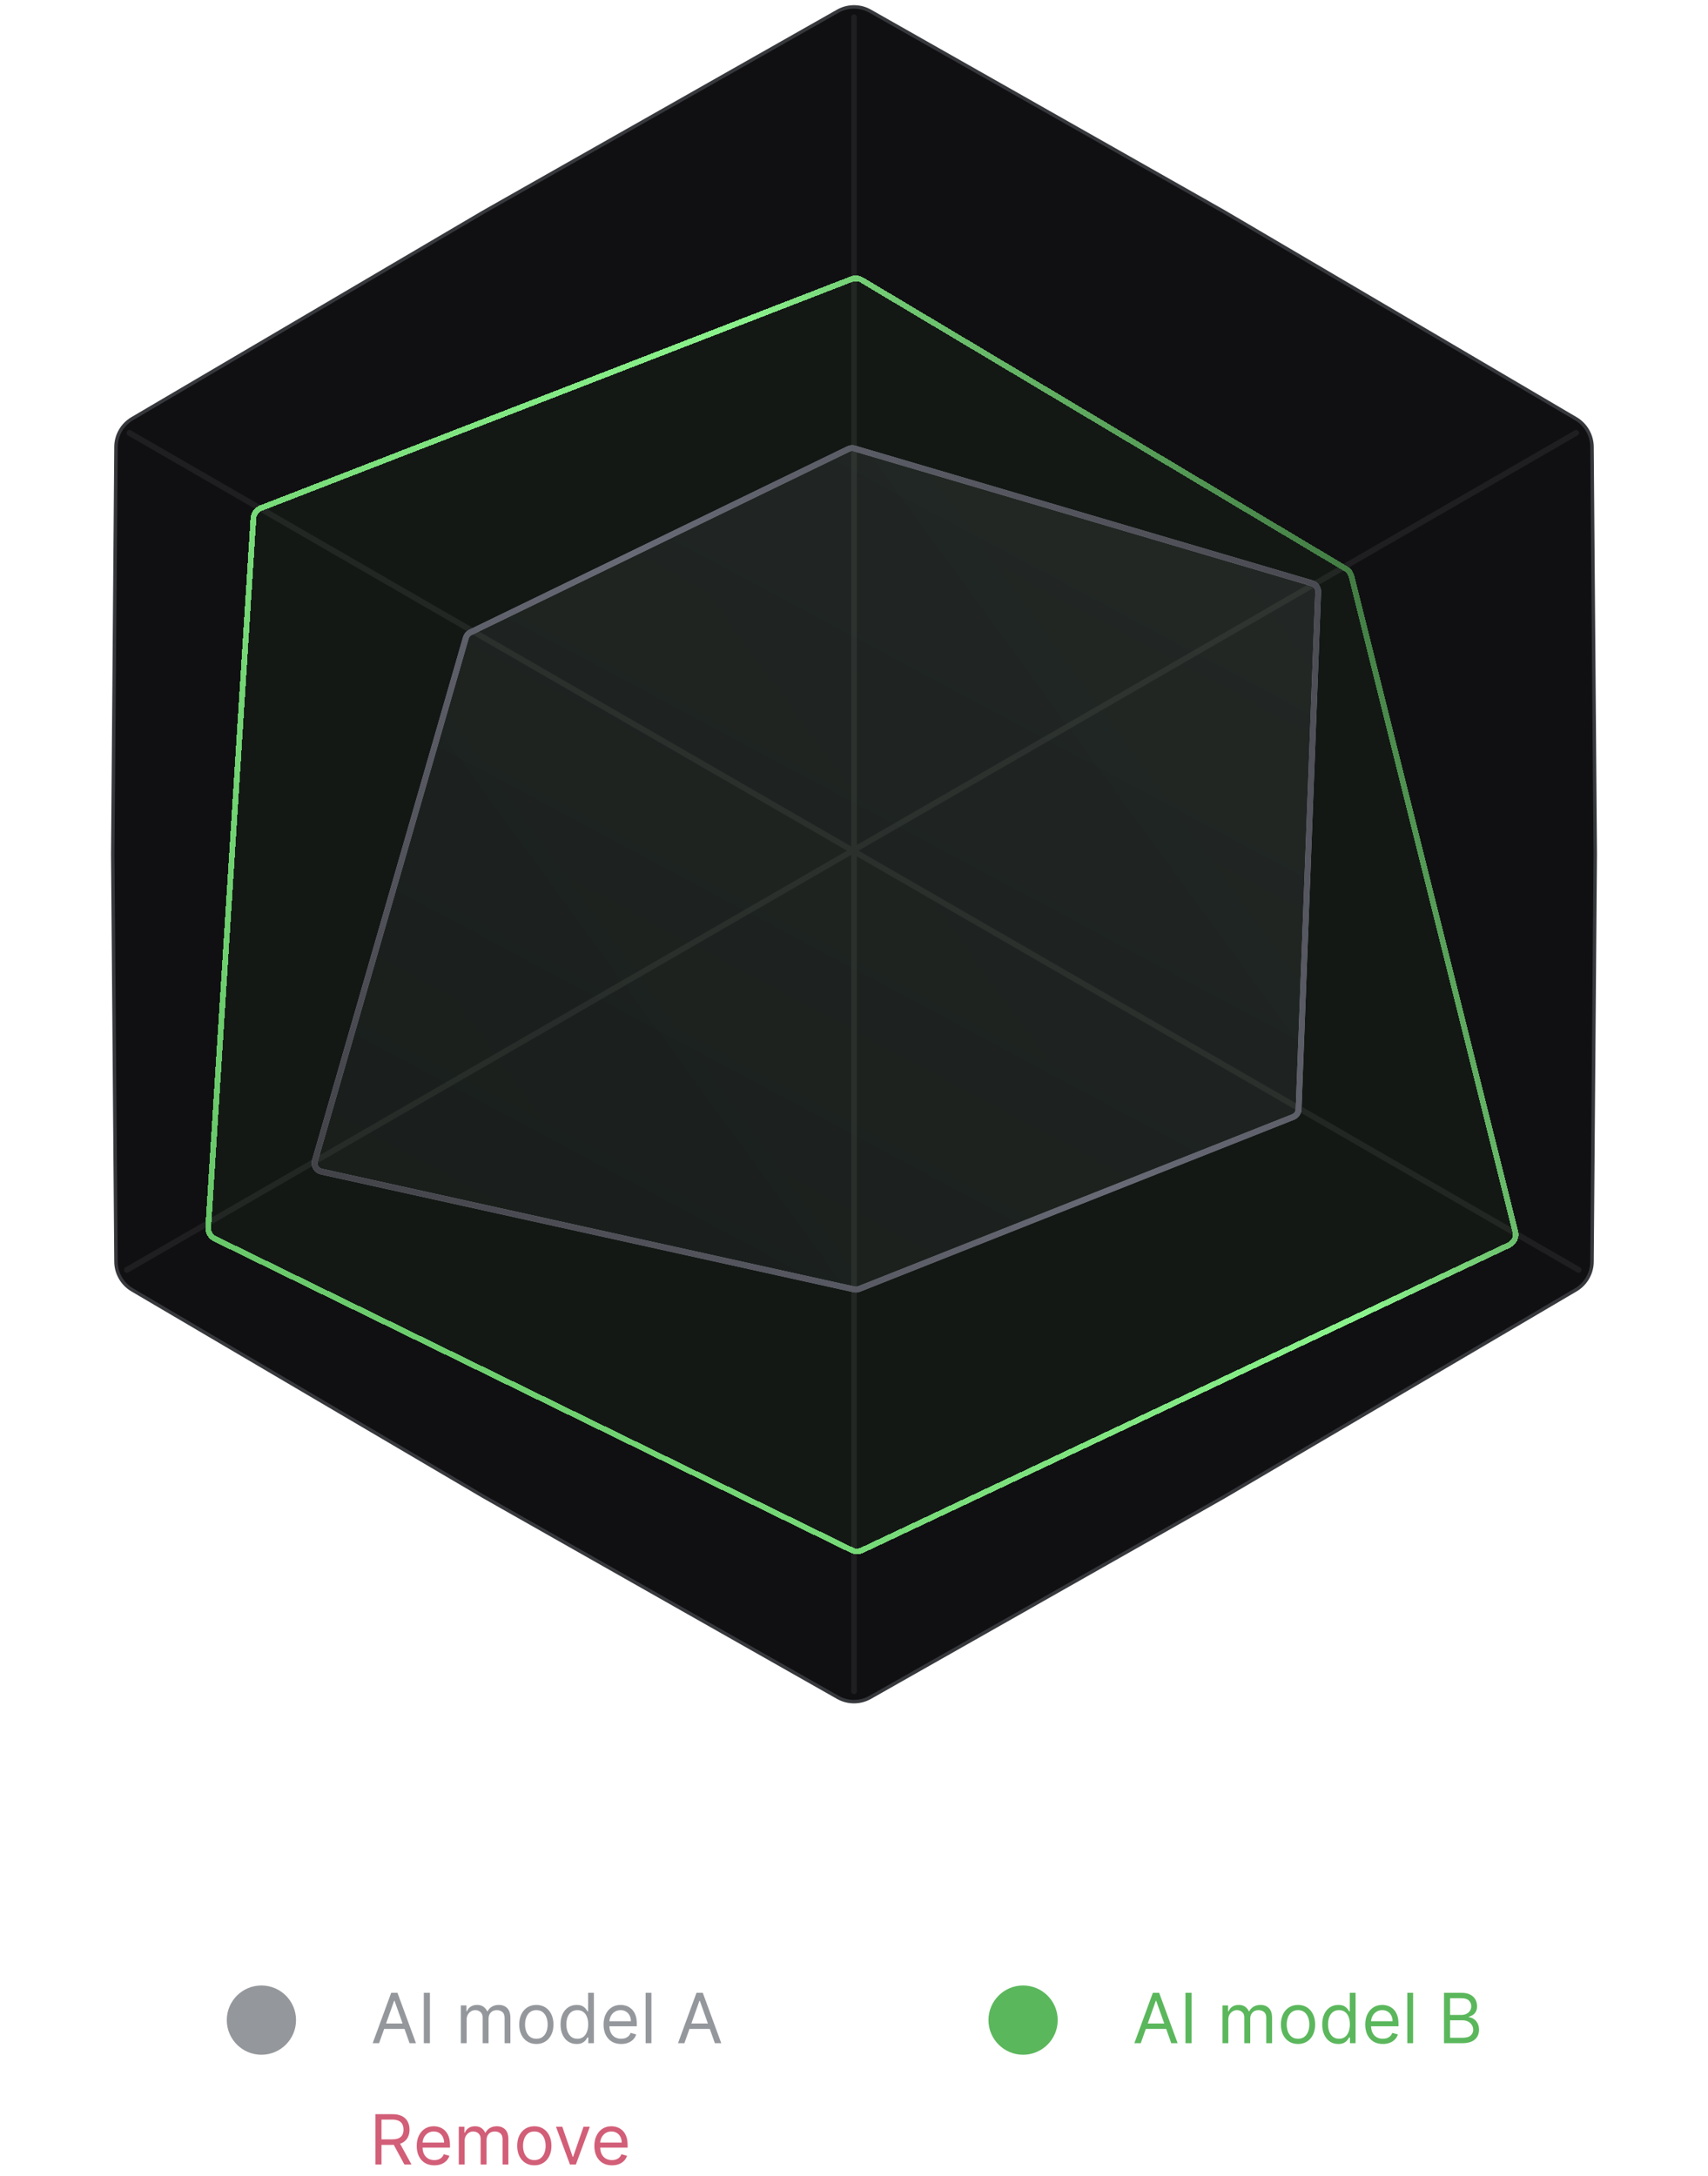 <svg width="296" height="377" viewBox="0 0 296 377" fill="none" xmlns="http://www.w3.org/2000/svg">
<circle cx="45.303" cy="349.978" r="6" fill="#94979B"/>
<path d="M65.696 353.978H64.588L67.793 345.25H68.883L72.088 353.978H70.98L68.372 346.631H68.304L65.696 353.978ZM66.105 350.568H70.571V351.506H66.105V350.568ZM74.504 345.25V353.978H73.447V345.25H74.504ZM79.862 353.978V347.432H80.834V348.455H80.919C81.055 348.105 81.275 347.834 81.579 347.641C81.883 347.445 82.248 347.347 82.674 347.347C83.106 347.347 83.466 347.445 83.752 347.641C84.042 347.834 84.268 348.105 84.43 348.455H84.498C84.666 348.117 84.917 347.848 85.252 347.649C85.588 347.448 85.99 347.347 86.459 347.347C87.044 347.347 87.522 347.53 87.894 347.897C88.267 348.26 88.453 348.827 88.453 349.597V353.978H87.447V349.597C87.447 349.114 87.315 348.769 87.051 348.561C86.787 348.354 86.475 348.25 86.118 348.25C85.657 348.25 85.301 348.389 85.048 348.668C84.795 348.943 84.669 349.293 84.669 349.716V353.978H83.646V349.495C83.646 349.122 83.525 348.823 83.284 348.595C83.042 348.365 82.731 348.25 82.35 348.25C82.089 348.25 81.845 348.32 81.618 348.459C81.393 348.598 81.211 348.791 81.072 349.039C80.936 349.283 80.868 349.566 80.868 349.887V353.978H79.862ZM92.951 354.114C92.36 354.114 91.841 353.973 91.395 353.692C90.952 353.411 90.606 353.017 90.356 352.512C90.108 352.006 89.985 351.415 89.985 350.739C89.985 350.057 90.108 349.462 90.356 348.953C90.606 348.445 90.952 348.05 91.395 347.769C91.841 347.487 92.36 347.347 92.951 347.347C93.541 347.347 94.059 347.487 94.502 347.769C94.948 348.05 95.294 348.445 95.541 348.953C95.791 349.462 95.916 350.057 95.916 350.739C95.916 351.415 95.791 352.006 95.541 352.512C95.294 353.017 94.948 353.411 94.502 353.692C94.059 353.973 93.541 354.114 92.951 354.114ZM92.951 353.21C93.4 353.21 93.769 353.095 94.059 352.865C94.348 352.635 94.563 352.333 94.702 351.958C94.841 351.583 94.911 351.176 94.911 350.739C94.911 350.301 94.841 349.894 94.702 349.516C94.563 349.138 94.348 348.833 94.059 348.6C93.769 348.367 93.4 348.25 92.951 348.25C92.502 348.25 92.132 348.367 91.843 348.6C91.553 348.833 91.338 349.138 91.199 349.516C91.06 349.894 90.99 350.301 90.99 350.739C90.99 351.176 91.06 351.583 91.199 351.958C91.338 352.333 91.553 352.635 91.843 352.865C92.132 353.095 92.502 353.21 92.951 353.21ZM99.923 354.114C99.378 354.114 98.896 353.976 98.479 353.701C98.061 353.422 97.734 353.03 97.499 352.524C97.263 352.016 97.145 351.415 97.145 350.722C97.145 350.034 97.263 349.438 97.499 348.932C97.734 348.426 98.062 348.036 98.483 347.76C98.903 347.485 99.389 347.347 99.94 347.347C100.366 347.347 100.703 347.418 100.95 347.56C101.2 347.699 101.391 347.858 101.521 348.037C101.655 348.213 101.759 348.358 101.832 348.472H101.918V345.25H102.923V353.978H101.952V352.972H101.832C101.759 353.091 101.653 353.242 101.517 353.424C101.381 353.603 101.186 353.763 100.933 353.905C100.68 354.044 100.344 354.114 99.923 354.114ZM100.06 353.21C100.463 353.21 100.804 353.105 101.082 352.895C101.361 352.682 101.572 352.388 101.717 352.013C101.862 351.635 101.935 351.199 101.935 350.705C101.935 350.216 101.864 349.789 101.722 349.422C101.58 349.053 101.369 348.766 101.091 348.561C100.813 348.354 100.469 348.25 100.06 348.25C99.633 348.25 99.278 348.36 98.994 348.578C98.713 348.794 98.501 349.088 98.359 349.46C98.22 349.83 98.151 350.245 98.151 350.705C98.151 351.171 98.222 351.594 98.364 351.975C98.508 352.353 98.722 352.654 99.003 352.878C99.287 353.1 99.639 353.21 100.06 353.21ZM107.649 354.114C107.018 354.114 106.474 353.975 106.017 353.696C105.562 353.415 105.212 353.023 104.964 352.52C104.72 352.014 104.598 351.426 104.598 350.756C104.598 350.085 104.72 349.495 104.964 348.983C105.212 348.469 105.555 348.068 105.996 347.782C106.439 347.492 106.956 347.347 107.547 347.347C107.888 347.347 108.224 347.404 108.557 347.517C108.889 347.631 109.192 347.816 109.464 348.071C109.737 348.324 109.955 348.659 110.116 349.077C110.278 349.495 110.359 350.009 110.359 350.62V351.046H105.314V350.176H109.337C109.337 349.807 109.263 349.478 109.115 349.188C108.97 348.898 108.763 348.669 108.493 348.502C108.226 348.334 107.911 348.25 107.547 348.25C107.146 348.25 106.8 348.35 106.507 348.549C106.217 348.745 105.994 349 105.838 349.316C105.682 349.631 105.604 349.969 105.604 350.33V350.909C105.604 351.404 105.689 351.823 105.859 352.166C106.033 352.507 106.273 352.767 106.58 352.946C106.886 353.122 107.243 353.21 107.649 353.21C107.913 353.21 108.152 353.174 108.365 353.1C108.581 353.023 108.767 352.909 108.923 352.759C109.08 352.605 109.2 352.415 109.286 352.188L110.257 352.46C110.155 352.79 109.983 353.08 109.741 353.33C109.5 353.577 109.202 353.77 108.847 353.909C108.491 354.046 108.092 354.114 107.649 354.114ZM112.895 345.25V353.978H111.889V345.25H112.895ZM118.606 353.978H117.498L120.703 345.25H121.794L124.998 353.978H123.89L121.282 346.631H121.214L118.606 353.978ZM119.015 350.568H123.481V351.506H119.015V350.568Z" fill="#94979B"/>
<path d="M65.057 375V366.273H68.006C68.688 366.273 69.247 366.389 69.685 366.622C70.122 366.852 70.446 367.169 70.656 367.572C70.867 367.976 70.972 368.435 70.972 368.949C70.972 369.463 70.867 369.919 70.656 370.317C70.446 370.714 70.124 371.027 69.689 371.254C69.254 371.479 68.699 371.591 68.023 371.591H65.636V370.636H67.989C68.454 370.636 68.829 370.568 69.114 370.432C69.401 370.295 69.608 370.102 69.736 369.852C69.867 369.599 69.932 369.298 69.932 368.949C69.932 368.599 69.867 368.294 69.736 368.033C69.605 367.771 69.396 367.57 69.109 367.428C68.822 367.283 68.443 367.21 67.972 367.21H66.114V375H65.057ZM69.165 371.08L71.312 375H70.085L67.972 371.08H69.165ZM75.27 375.136C74.64 375.136 74.096 374.997 73.638 374.719C73.184 374.438 72.833 374.045 72.586 373.543C72.341 373.037 72.219 372.449 72.219 371.778C72.219 371.108 72.341 370.517 72.586 370.006C72.833 369.491 73.177 369.091 73.617 368.804C74.06 368.514 74.577 368.369 75.168 368.369C75.509 368.369 75.846 368.426 76.178 368.54C76.51 368.653 76.813 368.838 77.086 369.094C77.358 369.347 77.576 369.682 77.738 370.099C77.9 370.517 77.981 371.031 77.981 371.642V372.068H72.935V371.199H76.958C76.958 370.83 76.884 370.5 76.736 370.21C76.591 369.92 76.384 369.692 76.114 369.524C75.847 369.357 75.532 369.273 75.168 369.273C74.767 369.273 74.421 369.372 74.128 369.571C73.838 369.767 73.615 370.023 73.459 370.338C73.303 370.653 73.225 370.991 73.225 371.352V371.932C73.225 372.426 73.31 372.845 73.481 373.189C73.654 373.53 73.894 373.79 74.201 373.969C74.507 374.145 74.864 374.233 75.27 374.233C75.534 374.233 75.773 374.196 75.986 374.122C76.202 374.045 76.388 373.932 76.544 373.781C76.701 373.628 76.821 373.437 76.907 373.21L77.878 373.483C77.776 373.812 77.604 374.102 77.363 374.352C77.121 374.599 76.823 374.793 76.468 374.932C76.113 375.068 75.713 375.136 75.27 375.136ZM79.51 375V368.455H80.482V369.477H80.567C80.704 369.128 80.924 368.857 81.228 368.663C81.532 368.467 81.897 368.369 82.323 368.369C82.755 368.369 83.114 368.467 83.401 368.663C83.691 368.857 83.916 369.128 84.079 369.477H84.147C84.314 369.139 84.566 368.871 84.901 368.672C85.236 368.47 85.638 368.369 86.107 368.369C86.692 368.369 87.171 368.553 87.543 368.919C87.915 369.283 88.101 369.849 88.101 370.619V375H87.096V370.619C87.096 370.136 86.963 369.791 86.699 369.584C86.435 369.376 86.124 369.273 85.766 369.273C85.306 369.273 84.949 369.412 84.696 369.69C84.444 369.966 84.317 370.315 84.317 370.739V375H83.294V370.517C83.294 370.145 83.174 369.845 82.932 369.618C82.691 369.388 82.38 369.273 81.999 369.273C81.738 369.273 81.493 369.342 81.266 369.482C81.041 369.621 80.86 369.814 80.721 370.061C80.584 370.305 80.516 370.588 80.516 370.909V375H79.51ZM92.599 375.136C92.008 375.136 91.49 374.996 91.044 374.714C90.6 374.433 90.254 374.04 90.004 373.534C89.757 373.028 89.633 372.437 89.633 371.761C89.633 371.08 89.757 370.484 90.004 369.976C90.254 369.467 90.6 369.072 91.044 368.791C91.49 368.51 92.008 368.369 92.599 368.369C93.19 368.369 93.707 368.51 94.15 368.791C94.596 369.072 94.943 369.467 95.19 369.976C95.44 370.484 95.565 371.08 95.565 371.761C95.565 372.437 95.44 373.028 95.19 373.534C94.943 374.04 94.596 374.433 94.15 374.714C93.707 374.996 93.19 375.136 92.599 375.136ZM92.599 374.233C93.048 374.233 93.417 374.118 93.707 373.888C93.997 373.658 94.211 373.355 94.35 372.98C94.49 372.605 94.559 372.199 94.559 371.761C94.559 371.324 94.49 370.916 94.35 370.538C94.211 370.161 93.997 369.855 93.707 369.622C93.417 369.389 93.048 369.273 92.599 369.273C92.15 369.273 91.781 369.389 91.491 369.622C91.201 369.855 90.987 370.161 90.848 370.538C90.709 370.916 90.639 371.324 90.639 371.761C90.639 372.199 90.709 372.605 90.848 372.98C90.987 373.355 91.201 373.658 91.491 373.888C91.781 374.118 92.15 374.233 92.599 374.233ZM102.218 368.455L99.798 375H98.775L96.354 368.455H97.445L99.252 373.67H99.32L101.127 368.455H102.218ZM106.055 375.136C105.425 375.136 104.881 374.997 104.423 374.719C103.969 374.438 103.618 374.045 103.371 373.543C103.126 373.037 103.004 372.449 103.004 371.778C103.004 371.108 103.126 370.517 103.371 370.006C103.618 369.491 103.962 369.091 104.402 368.804C104.845 368.514 105.362 368.369 105.953 368.369C106.294 368.369 106.631 368.426 106.963 368.54C107.295 368.653 107.598 368.838 107.871 369.094C108.143 369.347 108.361 369.682 108.523 370.099C108.685 370.517 108.766 371.031 108.766 371.642V372.068H103.72V371.199H107.743C107.743 370.83 107.669 370.5 107.521 370.21C107.376 369.92 107.169 369.692 106.899 369.524C106.632 369.357 106.317 369.273 105.953 369.273C105.553 369.273 105.206 369.372 104.913 369.571C104.624 369.767 104.401 370.023 104.244 370.338C104.088 370.653 104.01 370.991 104.01 371.352V371.932C104.01 372.426 104.095 372.845 104.266 373.189C104.439 373.53 104.679 373.79 104.986 373.969C105.293 374.145 105.649 374.233 106.055 374.233C106.32 374.233 106.558 374.196 106.771 374.122C106.987 374.045 107.173 373.932 107.33 373.781C107.486 373.628 107.607 373.437 107.692 373.21L108.663 373.483C108.561 373.812 108.389 374.102 108.148 374.352C107.906 374.599 107.608 374.793 107.253 374.932C106.898 375.068 106.499 375.136 106.055 375.136Z" fill="#D25E77"/>
<circle cx="177.303" cy="349.978" r="6" fill="#5BB75C"/>
<path d="M197.696 353.978H196.588L199.793 345.25H200.884L204.088 353.978H202.98L200.372 346.631H200.304L197.696 353.978ZM198.105 350.568H202.571V351.506H198.105V350.568ZM206.504 345.25V353.978H205.447V345.25H206.504ZM211.862 353.978V347.432H212.833V348.455H212.919C213.055 348.105 213.275 347.834 213.579 347.641C213.883 347.445 214.248 347.347 214.674 347.347C215.106 347.347 215.466 347.445 215.752 347.641C216.042 347.834 216.268 348.105 216.43 348.455H216.498C216.666 348.117 216.917 347.848 217.252 347.649C217.588 347.448 217.99 347.347 218.458 347.347C219.044 347.347 219.522 347.53 219.895 347.897C220.267 348.26 220.453 348.827 220.453 349.597V353.978H219.447V349.597C219.447 349.114 219.315 348.769 219.051 348.561C218.787 348.354 218.475 348.25 218.118 348.25C217.657 348.25 217.301 348.389 217.048 348.668C216.795 348.943 216.669 349.293 216.669 349.716V353.978H215.646V349.495C215.646 349.122 215.525 348.823 215.284 348.595C215.042 348.365 214.731 348.25 214.35 348.25C214.089 348.25 213.845 348.32 213.618 348.459C213.393 348.598 213.211 348.791 213.072 349.039C212.936 349.283 212.868 349.566 212.868 349.887V353.978H211.862ZM224.951 354.114C224.36 354.114 223.841 353.973 223.395 353.692C222.952 353.411 222.605 353.017 222.355 352.512C222.108 352.006 221.985 351.415 221.985 350.739C221.985 350.057 222.108 349.462 222.355 348.953C222.605 348.445 222.952 348.05 223.395 347.769C223.841 347.487 224.36 347.347 224.951 347.347C225.542 347.347 226.059 347.487 226.502 347.769C226.948 348.05 227.294 348.445 227.542 348.953C227.792 349.462 227.917 350.057 227.917 350.739C227.917 351.415 227.792 352.006 227.542 352.512C227.294 353.017 226.948 353.411 226.502 353.692C226.059 353.973 225.542 354.114 224.951 354.114ZM224.951 353.21C225.4 353.21 225.769 353.095 226.059 352.865C226.348 352.635 226.563 352.333 226.702 351.958C226.841 351.583 226.911 351.176 226.911 350.739C226.911 350.301 226.841 349.894 226.702 349.516C226.563 349.138 226.348 348.833 226.059 348.6C225.769 348.367 225.4 348.25 224.951 348.25C224.502 348.25 224.132 348.367 223.843 348.6C223.553 348.833 223.338 349.138 223.199 349.516C223.06 349.894 222.99 350.301 222.99 350.739C222.99 351.176 223.06 351.583 223.199 351.958C223.338 352.333 223.553 352.635 223.843 352.865C224.132 353.095 224.502 353.21 224.951 353.21ZM231.923 354.114C231.378 354.114 230.896 353.976 230.479 353.701C230.061 353.422 229.734 353.03 229.499 352.524C229.263 352.016 229.145 351.415 229.145 350.722C229.145 350.034 229.263 349.438 229.499 348.932C229.734 348.426 230.063 348.036 230.483 347.76C230.903 347.485 231.389 347.347 231.94 347.347C232.366 347.347 232.703 347.418 232.95 347.56C233.2 347.699 233.391 347.858 233.521 348.037C233.655 348.213 233.759 348.358 233.832 348.472H233.918V345.25H234.923V353.978H233.952V352.972H233.832C233.759 353.091 233.653 353.242 233.517 353.424C233.381 353.603 233.186 353.763 232.933 353.905C232.68 354.044 232.344 354.114 231.923 354.114ZM232.06 353.21C232.463 353.21 232.804 353.105 233.082 352.895C233.361 352.682 233.572 352.388 233.717 352.013C233.862 351.635 233.935 351.199 233.935 350.705C233.935 350.216 233.864 349.789 233.722 349.422C233.58 349.053 233.369 348.766 233.091 348.561C232.813 348.354 232.469 348.25 232.06 348.25C231.634 348.25 231.278 348.36 230.994 348.578C230.713 348.794 230.501 349.088 230.359 349.46C230.22 349.83 230.151 350.245 230.151 350.705C230.151 351.171 230.222 351.594 230.364 351.975C230.509 352.353 230.722 352.654 231.003 352.878C231.287 353.1 231.639 353.21 232.06 353.21ZM239.649 354.114C239.018 354.114 238.474 353.975 238.017 353.696C237.562 353.415 237.212 353.023 236.964 352.52C236.72 352.014 236.598 351.426 236.598 350.756C236.598 350.085 236.72 349.495 236.964 348.983C237.212 348.469 237.555 348.068 237.996 347.782C238.439 347.492 238.956 347.347 239.547 347.347C239.888 347.347 240.224 347.404 240.557 347.517C240.889 347.631 241.192 347.816 241.464 348.071C241.737 348.324 241.955 348.659 242.116 349.077C242.278 349.495 242.359 350.009 242.359 350.62V351.046H237.314V350.176H241.337C241.337 349.807 241.263 349.478 241.115 349.188C240.97 348.898 240.763 348.669 240.493 348.502C240.226 348.334 239.911 348.25 239.547 348.25C239.146 348.25 238.8 348.35 238.507 348.549C238.217 348.745 237.994 349 237.838 349.316C237.682 349.631 237.604 349.969 237.604 350.33V350.909C237.604 351.404 237.689 351.823 237.859 352.166C238.033 352.507 238.273 352.767 238.58 352.946C238.886 353.122 239.243 353.21 239.649 353.21C239.913 353.21 240.152 353.174 240.365 353.1C240.581 353.023 240.767 352.909 240.923 352.759C241.08 352.605 241.2 352.415 241.286 352.188L242.257 352.46C242.155 352.79 241.983 353.08 241.741 353.33C241.5 353.577 241.202 353.77 240.847 353.909C240.491 354.046 240.092 354.114 239.649 354.114ZM244.895 345.25V353.978H243.889V345.25H244.895ZM250.248 353.978V345.25H253.299C253.907 345.25 254.409 345.355 254.804 345.566C255.199 345.773 255.493 346.053 255.686 346.405C255.879 346.755 255.975 347.142 255.975 347.568C255.975 347.943 255.909 348.253 255.775 348.497C255.645 348.742 255.471 348.935 255.255 349.077C255.042 349.219 254.811 349.324 254.561 349.392V349.478C254.828 349.495 255.096 349.588 255.366 349.759C255.636 349.929 255.862 350.174 256.044 350.492C256.225 350.81 256.316 351.199 256.316 351.659C256.316 352.097 256.217 352.49 256.018 352.84C255.819 353.189 255.505 353.466 255.076 353.671C254.647 353.875 254.089 353.978 253.402 353.978H250.248ZM251.305 353.04H253.402C254.092 353.04 254.582 352.907 254.872 352.639C255.164 352.37 255.311 352.043 255.311 351.659C255.311 351.364 255.235 351.091 255.085 350.841C254.934 350.588 254.72 350.387 254.441 350.236C254.163 350.083 253.833 350.006 253.453 350.006H251.305V353.04ZM251.305 349.085H253.265C253.583 349.085 253.87 349.023 254.126 348.898C254.385 348.773 254.589 348.597 254.74 348.37C254.893 348.142 254.97 347.875 254.97 347.568C254.97 347.185 254.836 346.86 254.569 346.593C254.302 346.323 253.879 346.188 253.299 346.188H251.305V349.085Z" fill="#5BB75C"/>
<path d="M145.189 1.938C146.933 0.95 149.067 0.95 150.811 1.938L212.228 36.749L212.232 36.752L273.088 72.535C274.816 73.551 275.883 75.399 275.899 77.403L276.46 147.998V148.002L275.899 218.597C275.883 220.601 274.816 222.449 273.088 223.465L212.232 259.248L212.228 259.251L150.811 294.062C149.067 295.05 146.933 295.05 145.189 294.062L83.772 259.251L83.768 259.248L22.912 223.465C21.184 222.449 20.117 220.601 20.101 218.597L19.54 148.002V147.998L20.101 77.403C20.117 75.399 21.184 73.551 22.912 72.535L83.768 36.752L83.772 36.749L145.189 1.938Z" fill="#101012" stroke="#36383C" stroke-width="0.6"/>
<path d="M148 3L148 293" stroke="#1F1F21" stroke-linecap="round"/>
<path d="M273.146 75L21.999 220" stroke="#1F1F21" stroke-linecap="round"/>
<path d="M273.574 220L22.427 75" stroke="#1F1F21" stroke-linecap="round"/>
<g filter="url(#filter0_d_1644_44167)">
<path d="M45.192 88.038L147.59 48.352C148.164 48.13 148.809 48.184 149.338 48.5L233.286 98.574C233.743 98.847 234.073 99.29 234.202 99.807L262.602 213.407C262.833 214.333 262.378 215.293 261.514 215.701L149.369 268.59C148.82 268.849 148.183 268.845 147.637 268.578L37.203 214.588C36.475 214.232 36.034 213.472 36.085 212.664L43.919 89.776C43.968 88.998 44.465 88.32 45.192 88.038Z" fill="#5BB75C" fill-opacity="0.05" shape-rendering="crispEdges"/>
<path d="M45.192 88.038L147.59 48.352C148.164 48.13 148.809 48.184 149.338 48.5L233.286 98.574C233.743 98.847 234.073 99.29 234.202 99.807L262.602 213.407C262.833 214.333 262.378 215.293 261.514 215.701L149.369 268.59C148.82 268.849 148.183 268.845 147.637 268.578L37.203 214.588C36.475 214.232 36.034 213.472 36.085 212.664L43.919 89.776C43.968 88.998 44.465 88.32 45.192 88.038Z" stroke="url(#paint0_linear_1644_44167)" shape-rendering="crispEdges"/>
</g>
<path d="M81.52 109.561L147.022 77.787C147.358 77.624 147.743 77.593 148.101 77.698L227.366 101.04C228.025 101.234 228.467 101.85 228.442 102.536L225.05 192.178C225.027 192.772 224.656 193.297 224.103 193.516L148.886 223.309C148.607 223.42 148.302 223.444 148.009 223.38L55.689 202.972C54.843 202.785 54.331 201.923 54.572 201.091L80.733 110.495C80.851 110.086 81.137 109.747 81.52 109.561Z" fill="url(#paint1_linear_1644_44167)" fill-opacity="0.05"/>
<path d="M81.52 109.561L147.022 77.787C147.358 77.624 147.743 77.593 148.101 77.698L227.366 101.04C228.025 101.234 228.467 101.85 228.442 102.536L225.05 192.178C225.027 192.772 224.656 193.297 224.103 193.516L148.886 223.309C148.607 223.42 148.302 223.444 148.009 223.38L55.689 202.972C54.843 202.785 54.331 201.923 54.572 201.091L80.733 110.495C80.851 110.086 81.137 109.747 81.52 109.561Z" fill="url(#paint2_linear_1644_44167)" fill-opacity="0.05"/>
<path d="M81.52 109.561L147.022 77.787C147.358 77.624 147.743 77.593 148.101 77.698L227.366 101.04C228.025 101.234 228.467 101.85 228.442 102.536L225.05 192.178C225.027 192.772 224.656 193.297 224.103 193.516L148.886 223.309C148.607 223.42 148.302 223.444 148.009 223.38L55.689 202.972C54.843 202.785 54.331 201.923 54.572 201.091L80.733 110.495C80.851 110.086 81.137 109.747 81.52 109.561Z" stroke="#94979B"/>
<path d="M81.52 109.561L147.022 77.787C147.358 77.624 147.743 77.593 148.101 77.698L227.366 101.04C228.025 101.234 228.467 101.85 228.442 102.536L225.05 192.178C225.027 192.772 224.656 193.297 224.103 193.516L148.886 223.309C148.607 223.42 148.302 223.444 148.009 223.38L55.689 202.972C54.843 202.785 54.331 201.923 54.572 201.091L80.733 110.495C80.851 110.086 81.137 109.747 81.52 109.561Z" stroke="url(#paint3_linear_1644_44167)"/>
<defs>
<filter id="filter0_d_1644_44167" x="25.482" y="37.617" width="247.78" height="241.764" filterUnits="userSpaceOnUse" color-interpolation-filters="sRGB">
<feFlood flood-opacity="0" result="BackgroundImageFix"/>
<feColorMatrix in="SourceAlpha" type="matrix" values="0 0 0 0 0 0 0 0 0 0 0 0 0 0 0 0 0 0 127 0" result="hardAlpha"/>
<feOffset/>
<feGaussianBlur stdDeviation="5.05"/>
<feComposite in2="hardAlpha" operator="out"/>
<feColorMatrix type="matrix" values="0 0 0 0 0.357 0 0 0 0 0.718 0 0 0 0 0.361 0 0 0 0.14 0"/>
<feBlend mode="normal" in2="BackgroundImageFix" result="effect1_dropShadow_1644_44167"/>
<feBlend mode="normal" in="SourceGraphic" in2="effect1_dropShadow_1644_44167" result="shape"/>
</filter>
<linearGradient id="paint0_linear_1644_44167" x1="-9" y1="257" x2="256.5" y2="91" gradientUnits="userSpaceOnUse">
<stop stop-color="#5BB75C"/>
<stop offset="0.717" stop-color="#8BF38C"/>
<stop offset="1" stop-color="#285129"/>
</linearGradient>
<linearGradient id="paint1_linear_1644_44167" x1="45" y1="211.5" x2="234.505" y2="73.421" gradientUnits="userSpaceOnUse">
<stop stop-color="#353539"/>
<stop offset="1" stop-color="#686A76"/>
</linearGradient>
<linearGradient id="paint2_linear_1644_44167" x1="202.316" y1="74.629" x2="113.239" y2="241.311" gradientUnits="userSpaceOnUse">
<stop stop-color="white"/>
<stop offset="1" stop-color="#686A76"/>
</linearGradient>
<linearGradient id="paint3_linear_1644_44167" x1="285" y1="72.5" x2="46.804" y2="254.867" gradientUnits="userSpaceOnUse">
<stop stop-color="#353539"/>
<stop offset="0.514" stop-color="#686A76"/>
<stop offset="1" stop-color="#353539"/>
</linearGradient>
</defs>
</svg>
